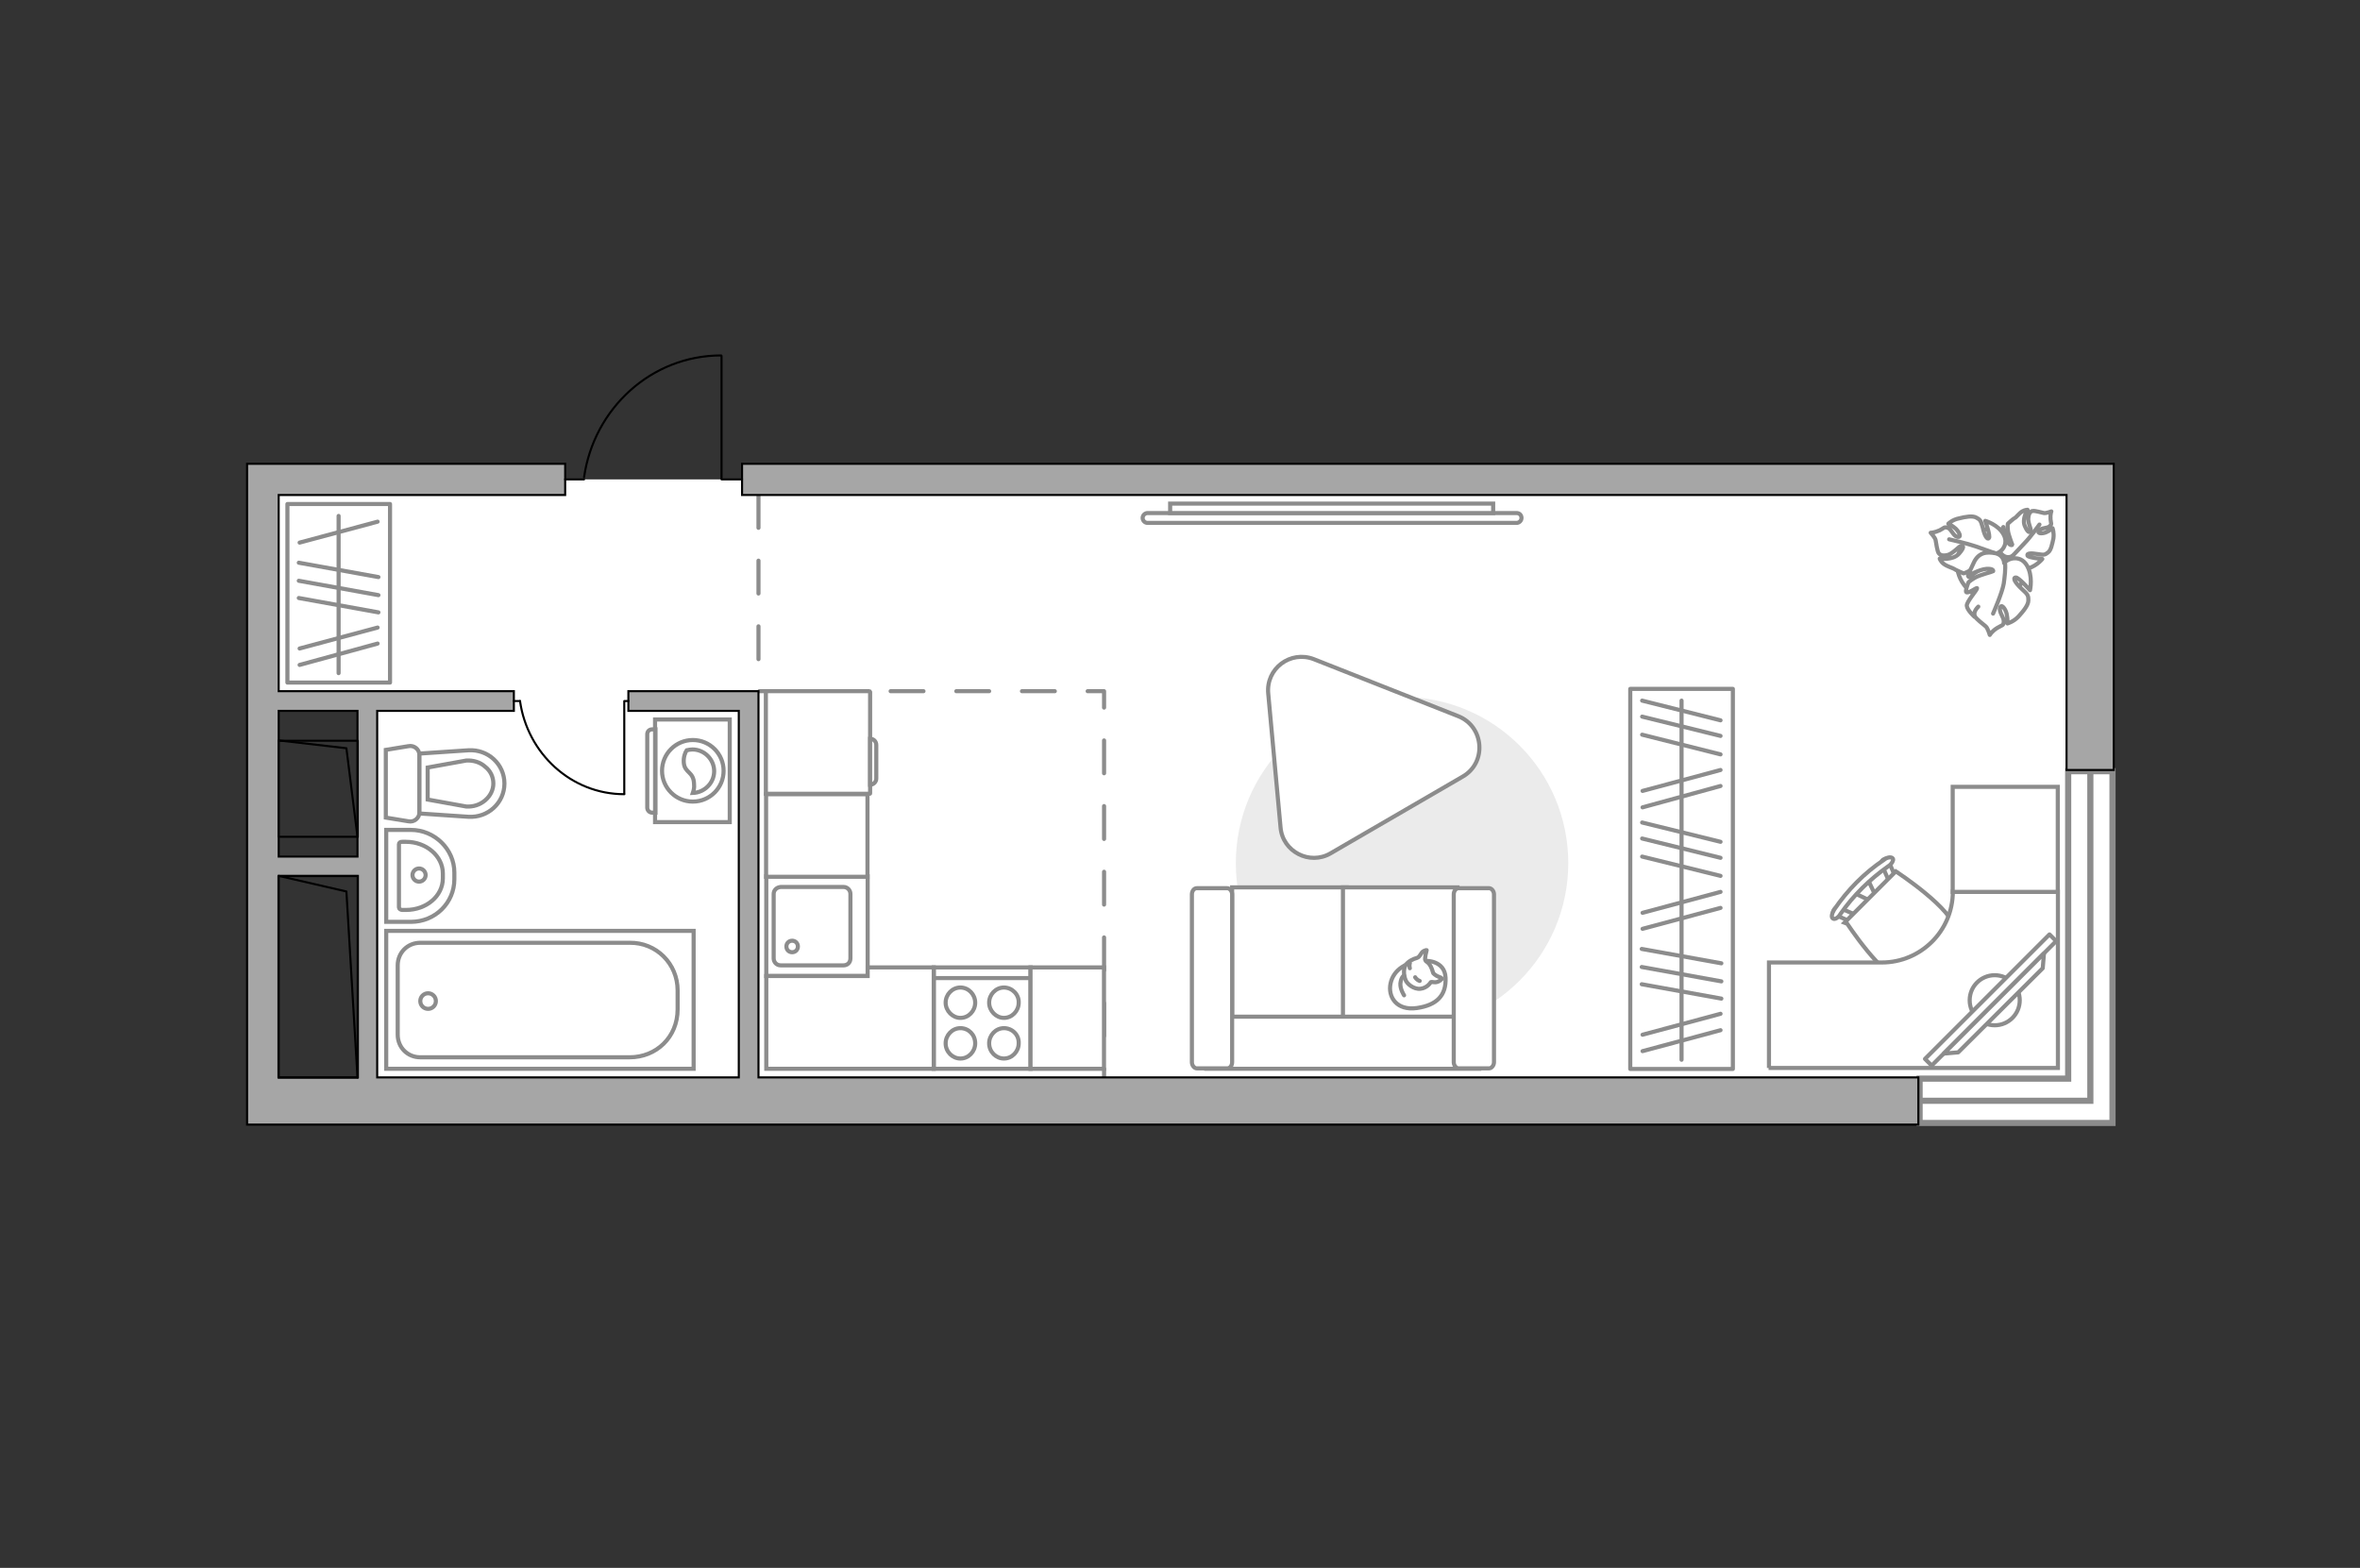 <?xml version="1.0" encoding="utf-8"?>
<!-- Generator: Adobe Illustrator 27.2.0, SVG Export Plug-In . SVG Version: 6.00 Build 0)  -->
<svg version="1.1" xmlns="http://www.w3.org/2000/svg" xmlns:xlink="http://www.w3.org/1999/xlink" x="0px" y="0px"
	 viewBox="0 0 575 382" style="enable-background:new 0 0 575 382;" xml:space="preserve">
<rect x="0" y="0" width="575" height="382" fill="#333333" stroke="none"/>
<style type="text/css">
	.st0{fill:#FFFFFF;}
	.st1{fill:#FFFFFF;stroke:#8C8C8C;stroke-width:1.5;stroke-linecap:round;stroke-miterlimit:10;}
	.st2{fill:none;stroke:#8C8C8C;stroke-width:1.5;stroke-linecap:round;stroke-miterlimit:10;}
	.st3{fill:none;stroke:#8C8C8C;stroke-linecap:round;stroke-linejoin:round;stroke-miterlimit:10;stroke-dasharray:8;}
	.st4{fill:#A6A6A6;stroke:#000000;stroke-width:0.5;stroke-miterlimit:10;}
	.st5{fill:none;stroke:#000000;stroke-width:0.5;stroke-linecap:round;stroke-linejoin:round;stroke-miterlimit:10;}
	.st6{fill:#FFFFFF;stroke:#8C8C8C;stroke-miterlimit:10;}
	.st7{fill-rule:evenodd;clip-rule:evenodd;fill:#FFFFFF;fill-opacity:0.1;stroke:#8C8C8C;stroke-miterlimit:10;}
	.st8{fill:#EBEBEB;}
	.st9{fill:#FFFFFF;stroke:#8C8C8C;stroke-linecap:round;stroke-linejoin:round;stroke-miterlimit:10;}
	.st10{fill:none;stroke:#8C8C8C;stroke-linecap:round;stroke-linejoin:round;stroke-miterlimit:10;}
</style>
<g id="bg_1_">
</g>
<g id="backgorung">
	<polygon class="st0" points="509.3,116.8 217.4,116.8 200.5,116.8 64.1,116.8 64.1,170.8 90.4,170.8 90.4,266.3 200.5,266.3 
		212.8,266.3 509.3,266.3 	"/>
</g>
<g id="windows_1_">
	<g>
		<polygon class="st1" points="514.7,266.5 514.7,262.8 514.7,187.9 503.9,187.9 503.9,262.8 467.7,262.8 467.7,273.6 514.7,273.6 
					"/>
		<polyline class="st2" points="467.7,268.2 509.3,268.2 509.3,187.9 		"/>
	</g>
</g>
<g id="plan">
	<polyline class="st3" points="184.8,120.6 184.8,168.4 269,168.4 269,262.5 	"/>
	<g>
		<polygon class="st4" points="506.7,113 503.5,113 180.8,113 180.8,120.6 503.5,120.6 503.5,187.6 515,187.6 515,113 		"/>
		<path class="st4" d="M184.8,173.2v-3.1v-1.7h-31.7v4.8H180v89.3H91.9v-89.3h33.3v-4.8H67.9v-47.8h69.8V113H60.2v2.8v4.8v141.9v5.3
			v6.2h407.2v-11.5H184.8V173.2z M87.1,173.2v35.5H67.9v-35.5H87.1z M67.9,213.4h19.3v49.1H67.9V213.4z"/>
	</g>
	<g>
		<polyline class="st5" points="175.8,86.7 175.8,116.8 180.8,116.8 		"/>
		<line class="st5" x1="137.7" y1="116.8" x2="142.3" y2="116.8"/>
		<path class="st5" d="M142.3,116.3c2.4-16.8,16.4-29.7,33.4-29.7"/>
	</g>
	<g>
		
			<rect x="53" y="228.3" transform="matrix(-2.658248e-11 1 -1 -2.658248e-11 315.445 160.452)" class="st5" width="49.1" height="19.3"/>
		<polyline class="st5" points="67.9,213.4 84.4,217.2 87.1,262.5 		"/>
	</g>
	<g>
		
			<rect x="65.8" y="182.5" transform="matrix(-2.657359e-11 1 -1 -2.657359e-11 269.667 114.673)" class="st5" width="23.4" height="19.3"/>
		<polyline class="st5" points="67.9,180.4 84.4,182.3 87.1,203.9 		"/>
	</g>
	<g>
		<g id="Group_27_00000099651130510910212550000016981717868225034399_">
			<path id="Vector_140_00000083780209568432178120000006337020034120263827_" class="st6" d="M211.4,237.8l0-24.3l-24.7,0l0,24.3
				L211.4,237.8z"/>
		</g>
		<path id="Vector_141_00000142878252947795826570000000012558679044974481_" class="st6" d="M188.5,217.8l0,15.7
			c0,0.9,0.7,1.7,1.7,1.7l15.3,0c1,0,1.7-0.7,1.7-1.7l0-15.7c0-0.9-0.7-1.7-1.7-1.7l-15.3,0C189.2,216.2,188.5,216.9,188.5,217.8z"
			/>
		<path id="Vector_139_00000110457018236913069840000015796244647972936357_" class="st6" d="M194.4,230.6c0,0.8-0.6,1.4-1.4,1.4
			c-0.8,0-1.4-0.6-1.4-1.4c0-0.8,0.6-1.4,1.4-1.4C193.8,229.2,194.4,229.8,194.4,230.6z"/>
	</g>
	<g>
		<g>
			<path id="Vector_135_00000045607753280974414410000001234692050629528505_" class="st6" d="M169,260.4l-74.9,0l0-33.6l74.9,0
				L169,260.4z"/>
			<path id="Vector_136_00000114062952423406584470000001214596873114033309_" class="st6" d="M165.1,241.3v4.6
				c0,6.8-5.2,11.7-11.7,11.7h-51c-3.1,0-5.5-2.4-5.5-5.5v-16.9c0-3.1,2.4-5.5,5.5-5.5l51,0C159.9,229.6,165.1,234.8,165.1,241.3z"
				/>
		</g>
		<circle class="st6" cx="104.3" cy="243.9" r="1.9"/>
	</g>
	<g>
		<path id="Vector_142_00000012463003157615408290000005460101507265040565_" class="st6" d="M227.5,260.4l23.6,0l0-24.7l-23.6,0
			L227.5,260.4z"/>
		<g id="Group_28_00000113334985596887732270000008628993535725979524_">
			<g id="Group_29_00000078767620082317015830000017581849936305522082_">
				<path id="Vector_143_00000175318867477320615200000004667728443962224031_" class="st6" d="M244.6,250.5c-2,0-3.6,1.7-3.6,3.7
					c0,2.1,1.7,3.7,3.6,3.7c2,0,3.6-1.7,3.6-3.7C248.3,252.1,246.6,250.5,244.6,250.5z"/>
				<path id="Vector_144_00000099630327080989126660000001161828649714509451_" class="st6" d="M244.6,240.6c-2,0-3.6,1.7-3.6,3.7
					c0,2,1.7,3.7,3.6,3.7c2,0,3.6-1.7,3.6-3.7C248.3,242.3,246.6,240.6,244.6,240.6z"/>
			</g>
			<g id="Group_30_00000181066253973275495400000013044265834107364003_">
				<path id="Vector_145_00000179619354146146185050000011486991218473104814_" class="st6" d="M234,250.5c-2,0-3.6,1.7-3.6,3.7
					c0,2.1,1.7,3.7,3.6,3.7c2,0,3.6-1.7,3.6-3.7C237.6,252.1,236,250.5,234,250.5z"/>
				<path id="Vector_146_00000124883348259295367900000013061066413050322837_" class="st6" d="M234,240.6c-2,0-3.6,1.7-3.6,3.7
					c0,2,1.7,3.7,3.6,3.7c2,0,3.6-1.7,3.6-3.7C237.6,242.3,236,240.6,234,240.6z"/>
			</g>
		</g>
		<path id="Vector_147_00000125598100038346440710000017272467711739318207_" class="st6" d="M251.1,238.3l-23.3,0"/>
	</g>
	<g>
		<path id="Vector_134_00000085956027314094007780000002607000686315467177_" class="st6" d="M110.7,212.6v1.6
			c0,5.8-4.7,10.4-10.6,10.4h-6l0-22.4l6,0C105.9,202.2,110.7,206.9,110.7,212.6z"/>
		<path id="Vector_133_00000060719825377605248800000001090597944963995530_" class="st6" d="M107.9,212.8v1.2c0,4.3-4,7.7-9,7.7
			h-0.9c-0.4,0-0.8-0.3-0.8-0.6v-15.4c0-0.4,0.3-0.6,0.8-0.6h0.9C103.9,205.1,107.9,208.6,107.9,212.8z"/>
		<circle class="st6" cx="102.1" cy="213.2" r="1.6"/>
	</g>
	<g>
		<path id="wc_00000182513185586766393680000001070208066702410394_" class="st6" d="M113.7,185.3"/>
		<g id="Group_26_00000020365477333566399230000009707036118346232214_">
			<path id="Vector_130_00000063624372563628478420000017162185475628075425_" class="st6" d="M102.2,184l0,13.9
				c0,1.4-1.3,2.5-2.7,2.2l-5.5-0.9l0-16.5l5.5-0.9C100.9,181.5,102.2,182.6,102.2,184z"/>
			<path id="Vector_131_00000110451902280323569860000005469517824438494910_" class="st6" d="M122.9,190.9c0,4.7-4,8.4-8.8,8.1
				l-11.9-0.8l0-14.6l11.9-0.8C118.9,182.5,122.9,186.2,122.9,190.9z"/>
			<path id="Vector_132_00000116207796028961394860000005779283205630823335_" class="st6" d="M104.2,194.8l9.4,1.7
				c1.7,0.1,3.3-0.4,4.6-1.5c1.3-1.1,2-2.6,2-4.1c0-1.6-0.7-3.1-2-4.1c-1.2-1.1-2.9-1.6-4.6-1.5l-9.4,1.7V194.8z"/>
		</g>
	</g>
</g>
<g id="furniture_1_">
	<g id="Group_34_00000095323138196447556110000014897488080454955393_">
		<path id="Vector_158_00000135680596141711377280000003165278248370918804_" class="st5" d="M152.1,193.4l0-22.6h1"/>
		<path id="Vector_159_00000005250467034848000030000006985769011545609869_" class="st5" d="M125.2,170.8h1.5"/>
		<path id="Vector_160_00000182518848693890486430000005097532015572518045_" class="st5" d="M126.7,170.8
			c1.8,12.8,12.5,22.7,25.4,22.7"/>
	</g>
	<g>
		<path id="Vector_8_00000027579916827575443960000004807003274546378142_" class="st6" d="M212,193.3v-24.7c0-0.1-0.1-0.2-0.2-0.2
			h-25.2v25h25.2C211.9,193.4,212,193.4,212,193.3z"/>
		<path id="Vector_9_00000173142673008930776080000016112213654620049031_" class="st6" d="M212,180v11.2c0.8,0,1.5-0.7,1.5-1.5
			v-8.2C213.5,180.7,212.9,180,212,180z"/>
	</g>
	
		<rect x="189" y="191.2" transform="matrix(-2.654606e-11 1 -1 -2.654606e-11 402.554 4.512)" class="st6" width="20.1" height="24.7"/>
	
		<rect x="247.7" y="239.1" transform="matrix(-2.656382e-11 1 -1 -2.656382e-11 508.081 -11.994)" class="st6" width="24.7" height="17.9"/>
	<polygon class="st6" points="215.1,260.4 227.5,260.4 227.5,235.7 211.4,235.7 211.4,237.8 186.7,237.8 186.7,260.4 215.1,260.4 	
		"/>
	<g>
		<g>
			<path class="st6" d="M159.6,175.3v25h18.2v-25H159.6z"/>
			<path class="st7" d="M157.7,178.9v17.9c0,0.6,0.5,1.2,1.2,1.2h0.8v-20.3h-0.8C158.2,177.7,157.7,178.2,157.7,178.9z"/>
		</g>
		<g>
			<circle class="st6" cx="168.8" cy="187.8" r="7.5"/>
			<path class="st6" d="M166.6,185.8c0.2,2.6,2.4,2.1,2.5,5.2c0.1,1-0.1,1.6-0.3,2.2c2.8-0.1,5.2-2.4,5.2-5.3c0-2.9-2.4-5.3-5.3-5.3
				c-0.5,0-0.9,0.1-1.4,0.2C166.9,183.4,166.5,184.5,166.6,185.8z"/>
		</g>
	</g>
	<path id="Vector_00000111166674764590098310000007046007473411249576_" class="st8" d="M382.1,210.3c0-22.4-18.1-40.5-40.5-40.5
		c-22.4,0-40.5,18.1-40.5,40.5s18.1,40.5,40.5,40.5C364,250.8,382.1,232.6,382.1,210.3z"/>
	<g>
		<path id="Vector_55_00000172441454999122439780000015695156680020811654_" class="st6" d="M300.2,260.3h27.9v-44.1h-27.9V260.3z"
			/>
		<path id="Vector_56_00000170246450605822475110000013803830146877507990_" class="st6" d="M327.2,260.3h27.9v-44.1h-27.9V260.3z"
			/>
		<path id="Vector_57_00000095313655672567937480000013475619836676944281_" class="st6" d="M296.6,247.7l-2.6,12.7h66.4v-12.7
			H296.6z"/>
		<path id="Vector_58_00000152962530496326226280000012902439978231630751_" class="st6" d="M300.2,258.8v-40.9
			c0-0.8-0.6-1.5-1.2-1.5h-7.4c-0.7,0-1.2,0.7-1.2,1.5v40.9c0,0.8,0.6,1.5,1.2,1.5h7.4C299.7,260.3,300.2,259.6,300.2,258.8z"/>
		<path id="Vector_59_00000120560834738108656990000016255676840106833080_" class="st6" d="M364,258.8v-40.9c0-0.8-0.6-1.5-1.2-1.5
			h-7.4c-0.7,0-1.2,0.7-1.2,1.5v40.9c0,0.8,0.6,1.5,1.2,1.5h7.4C363.4,260.3,364,259.6,364,258.8z"/>
		<g>
			<path class="st9" d="M347.3,234.1c0,0,4.7-0.2,4.9,4.1c0.2,4.3-2.1,6.7-7,7.4c-4.9,0.7-7.1-2.7-6.4-6
				C339.5,236.3,342.7,234.1,347.3,234.1z"/>
			<path class="st9" d="M349.2,237.1c0,0,0.5,0.6,1.4,0.9c0.9,0.3,0.7,0.5,0.7,0.5s-0.8,1-2,0.8c-0.7-0.1-0.7,0-0.7,0
				s-0.8,1.4-2.5,1.6c-1.6,0.2-3.4-1.2-3.7-2.3c-0.4-1-0.5-2.6,0.1-3.5c0.6-0.9,1.9-1.5,2.7-1.7c0.8-0.2,1-1.4,1.7-1.7
				c0.7-0.3,0.7-0.2,0.7-0.2s-0.6,2.2-0.3,2.5C347.5,234.5,348.4,234.2,349.2,237.1z"/>
			<path class="st9" d="M344.8,238.1c0,0,0.3,0.6,1.1,0.9"/>
			<path class="st9" d="M343.5,235.9c0,0-0.2-0.7,0-1.2"/>
			<path class="st10" d="M342.1,237.7c0,0-0.7,0.2-0.9,1.9c-0.1,1.4,0.9,2.9,0.9,2.9"/>
		</g>
	</g>
	<path class="st9" d="M309,169l3,32.6c0.5,5.9,7.1,9.3,12.2,6.3l32.2-18.7c5.9-3.4,5.2-12.2-1.1-14.7l-35.2-13.9
		C314.4,158.4,308.4,162.9,309,169z"/>
	
		<rect x="363.4" y="201.6" transform="matrix(-4.660557e-11 1 -1 -4.660557e-11 623.803 -195.559)" class="st10" width="92.6" height="25"/>
	<line class="st10" x1="400" y1="231.2" x2="419.4" y2="234.7"/>
	<line class="st10" x1="400" y1="235.6" x2="419.4" y2="239.1"/>
	<line class="st10" x1="400" y1="239.8" x2="419.4" y2="243.3"/>
	<line class="st10" x1="400.2" y1="222.4" x2="419.2" y2="217.3"/>
	<line class="st10" x1="400.2" y1="226.3" x2="419.2" y2="221.2"/>
	<line class="st10" x1="400.2" y1="252.1" x2="419.2" y2="247"/>
	<line class="st10" x1="400.2" y1="256.1" x2="419.2" y2="251"/>
	<line class="st10" x1="400.1" y1="200.4" x2="419.2" y2="205.1"/>
	<line class="st10" x1="400.1" y1="208.7" x2="419.2" y2="213.4"/>
	<line class="st10" x1="400.1" y1="204.3" x2="419.2" y2="209"/>
	<line class="st10" x1="400.2" y1="192.7" x2="419.2" y2="187.6"/>
	<line class="st10" x1="400.2" y1="196.7" x2="419.2" y2="191.5"/>
	<line class="st10" x1="400.1" y1="170.7" x2="419.2" y2="175.5"/>
	<line class="st10" x1="400.1" y1="179" x2="419.2" y2="183.8"/>
	<line class="st10" x1="400.1" y1="174.6" x2="419.2" y2="179.3"/>
	<line class="st10" x1="409.7" y1="170.7" x2="409.7" y2="258.2"/>
	
		<rect x="60.8" y="132" transform="matrix(-6.918928e-11 1 -1 -6.918928e-11 227.027 62.002)" class="st10" width="43.5" height="25"/>
	<line class="st10" x1="72.8" y1="137.1" x2="92.2" y2="140.6"/>
	<line class="st10" x1="72.8" y1="141.5" x2="92.2" y2="145"/>
	<line class="st10" x1="72.8" y1="145.7" x2="92.2" y2="149.2"/>
	<line class="st10" x1="73" y1="132.2" x2="92" y2="127.1"/>
	<line class="st10" x1="73" y1="158" x2="92" y2="152.9"/>
	<line class="st10" x1="73" y1="162" x2="92" y2="156.8"/>
	<line class="st10" x1="82.5" y1="125.7" x2="82.5" y2="164"/>
	<g>
		<path class="st6" d="M279.6,125c-0.6,0-1.2,0.5-1.2,1.2c0,0.6,0.5,1.2,1.2,1.2l89.9,0c0.6,0,1.2-0.5,1.2-1.2s-0.5-1.2-1.2-1.2
			L279.6,125z"/>
		<rect x="285.1" y="122.7" class="st6" width="78.7" height="2.3"/>
	</g>
	<g>
		<g id="Group_2_00000009585019874894053510000013346734578616102319_">
			<g id="Group_3_00000137132103006334646200000004615201751791091374_">
				<path id="Vector_10_00000022541758992472741760000003058984831480406696_" class="st6" d="M451.6,217.5l4.6,2.2l1-1l-2.2-4.6
					L451.6,217.5z"/>
			</g>
			<g id="Group_4_00000000210318732011683490000003709910772627089319_">
				<path id="Vector_11_00000180347971652354790790000017867579880088479414_" class="st6" d="M461.5,214.4c0.3-0.3,0.4-0.8,0.2-1
					l-1.7-3.9c-0.2-0.4-0.6-0.4-1.1-0.1c-0.5,0.3-0.7,0.9-0.5,1.1l1.7,3.9c0.2,0.4,0.6,0.4,1.1,0.1
					C461.4,214.5,461.4,214.5,461.5,214.4z"/>
			</g>
			<g id="Group_5_00000094588651244112825030000003131768194601050261_">
				<path id="Vector_12_00000132062738891115883070000003255203364625576073_" class="st6" d="M451.8,224.1c0.1-0.1,0.1-0.1,0.2-0.2
					c0.3-0.5,0.3-0.9-0.1-1.1l-3.9-1.7c-0.4-0.2-0.9,0.1-1.2,0.6c-0.3,0.5-0.3,0.9,0.1,1.1l3.9,1.7
					C451.1,224.5,451.5,224.4,451.8,224.1z"/>
			</g>
			<path id="Vector_13_00000018229948992095588500000015742536327012710276_" class="st6" d="M464.1,238.9c4.3,0,12.2-8,12.2-12.2
				c0-5-14.4-14.4-14.4-14.4l-12.2,12.2C449.7,224.5,459,238.9,464.1,238.9z"/>
			<path id="Vector_14_00000139254579265968198650000007762785244495627454_" class="st6" d="M448.4,222.7
				c3.2-4.6,7.2-8.5,11.6-11.6c1-0.6,1.4-1.6,1.2-1.9c-0.3-0.5-1.4-0.4-2.2,0.3c-4.8,3.2-8.9,7.4-12.1,12.1c-0.6,1-0.8,1.9-0.3,2.2
				C447,224.1,447.9,223.6,448.4,222.7z"/>
		</g>
		<path class="st6" d="M430.9,260.2h56.9h13.6v0h0v-43h-25.6v0c0,9.6-7.8,17.3-17.3,17.3h-27.5V260.2z"/>
		
			<rect x="475.8" y="191.6" transform="matrix(-1 -2.662327e-11 2.662327e-11 -1 977.164 408.905)" class="st6" width="25.6" height="25.6"/>
		<g>
			<circle class="st9" cx="486" cy="243.7" r="6.1"/>
			<g>
				
					<rect x="463.5" y="242.5" transform="matrix(-0.707 0.707 -0.707 -0.707 1000.114 73.046)" class="st9" width="42.9" height="2.3"/>
				<polygon class="st9" points="477.1,256.4 497.7,235.9 498,232.3 473.6,256.7 				"/>
			</g>
		</g>
	</g>
	<g>
		<path id="Vector_60_00000098914850517341347180000003739387686018563498_" class="st6" d="M492.2,132.2c-2.9-3.8-8.2-4.5-12-1.6
			c-3.8,2.9-4.5,8.2-1.6,12c2.9,3.8,8.2,4.5,12,1.6C494.3,141.3,495,136,492.2,132.2z"/>
		<path class="st9" d="M490.4,135.4c0,0-1.2,0.9-2.5-0.2c-1.3-1.1-2.1-2.5-1-4.6c1.1-2.1,1.2-2.2,1.2-2.2s0.3,2.5,1,3.6
			c0.7,1.1,1.2,0.8,1.2,0.7c0-0.1-1-2.3-1.1-3.6c-0.1-1.2,0-1.5,0-1.5s1.4-1.3,1.7-1.4c0.3-0.1,1-1.1,1.8-1.6
			c0.7-0.4,1.3-0.4,1.3-0.4s-1.5,2.3-0.6,4.1c0.8,1.8,1.3,1.4,1.4,1c0.1-0.4-0.8-2.1-0.6-3.2c0.1-1.1,0.6-1.6,1.1-1.6
			c0.5-0.1,2.2,0.4,2.7,0.5c0.5,0.1,1.8-0.4,1.8-0.4s-0.3,0.7-0.2,1.9c0.1,1.2,0.4,1.1-0.2,1.7c-0.6,0.6-2,0.3-2.6,1.1
			c-0.6,0.7,0.7,0.8,1.7,0.4c0.9-0.4,1.6-1,1.6-1s0.4,1.1,0.2,2.5c-0.3,1.4-0.6,2.9-1.3,3.4c-0.7,0.5-0.8,0.7-2.5,0.4
			c-1.7-0.3-2.8-0.2-2.5,0.4c0.3,0.5,3.6,0.8,3.6,0.8s-1.8,2.2-4.2,2.4C490.8,138.8,490,136.5,490.4,135.4z"/>
		<path class="st10" d="M496.9,127.8c0,0-2.3,3.2-3.6,4.5c-0.8,0.8-2.3,2.5-3,3.2c-0.9,1-2.1,1.7-3.4,2"/>
		<path class="st9" d="M486.1,134.9c0,0,1.5,0.9,0.9,2.8c-0.6,1.9-1.7,3.4-4.4,3.2c-2.8-0.2-2.9-0.3-2.9-0.3s2.5-1.5,3.4-2.8
			c0.9-1.3,0.3-1.6,0.2-1.6c-0.1,0.1-2,2.1-3.3,2.8c-1.3,0.7-1.6,0.7-1.6,0.7s-2.1-0.9-2.3-1.1c-0.3-0.2-1.7-0.6-2.5-1.2
			c-0.8-0.6-1-1.3-1-1.3s3.2,0.5,4.7-1.2c1.5-1.7,1-2,0.5-1.9c-0.5,0.1-1.9,1.8-3.2,2.2c-1.2,0.3-1.9,0.1-2.3-0.5
			c-0.3-0.5-0.6-2.5-0.7-3.1s-1.2-1.8-1.2-1.8s0.9,0,2.2-0.6c1.2-0.6,1-0.9,2-0.6c0.9,0.4,1.3,2,2.3,2.2c1.1,0.2,0.5-1.1-0.4-2
			c-0.9-0.8-1.8-1.2-1.8-1.2s1-1,2.6-1.3c1.6-0.4,3.3-0.7,4.2-0.2c0.9,0.5,1.1,0.6,1.6,2.5c0.4,1.9,1.1,3,1.5,2.5
			c0.4-0.5-0.9-4.2-0.9-4.2s3.2,0.9,4.5,3.4C489.5,132.8,487.4,134.8,486.1,134.9z"/>
		<path class="st10" d="M474.9,131.4c0,0,4.4,1,6.4,1.7c1.3,0.5,3.8,1.3,4.8,1.7c1.5,0.5,2.7,1.5,3.7,2.7"/>
		<g>
			<path class="st9" d="M482,147.8c-1,1-1.1,1.8-0.8,2.4c0.3,0.6,2,1.9,2.6,2.4c0.5,0.4,1,2.1,1,2.1s0.5-0.9,1.8-1.7
				c1.3-0.8,1.5-0.5,1.6-1.5c0.1-1.1-1.2-2.3-0.9-3.4c0.3-1.1,1.3,0.2,1.6,1.4c0.3,1.3,0.2,2.4,0.2,2.4s1.5-0.4,2.7-1.7
				c1.2-1.3,2.4-2.8,2.4-3.9c0-1.1,0-1.4-1.6-2.8c-1.6-1.5-2.3-2.7-1.5-2.8c0.7-0.1,3.5,3.1,3.5,3.1s0.8-3.5-0.8-6.1
				c-1.6-2.6-4.6-1.7-5.5-0.5c0,0,0-1.9-2.1-2.4c-2.1-0.4-4.2-0.3-5.4,2.5c-1.3,2.7-1.3,3-1.3,3s2.8-1.6,4.5-1.7
				c1.7-0.1,1.7,0.5,1.6,0.6c-0.1,0.1-3.1,0.8-4.5,1.6c-1.3,0.8-1.5,1.1-1.5,1.1s-0.9,2.2-0.5,2.4c0.6,0.3,2.5-1.2,2.6-1
				c0.1,0.4-2.6,3.3-2.5,4.3c0.1,1.1,1.9,2.7,1.9,2.7"/>
			<path class="st10" d="M485.6,149.5c0,0,2.2-5,2.6-7.3c0.2-1.5,0.5-3.6,0.3-5.2"/>
		</g>
	</g>
</g>
<g id="points">
	<path id="h1" class="st4" d="M136,145"/>
	<path id="s1" class="st4" d="M139.4,210.3"/>
	<path id="k1" class="st4" d="M237.6,204.5"/>
	<path id="r1" class="st4" d="M374.5,154.7"/>
</g>
</svg>
